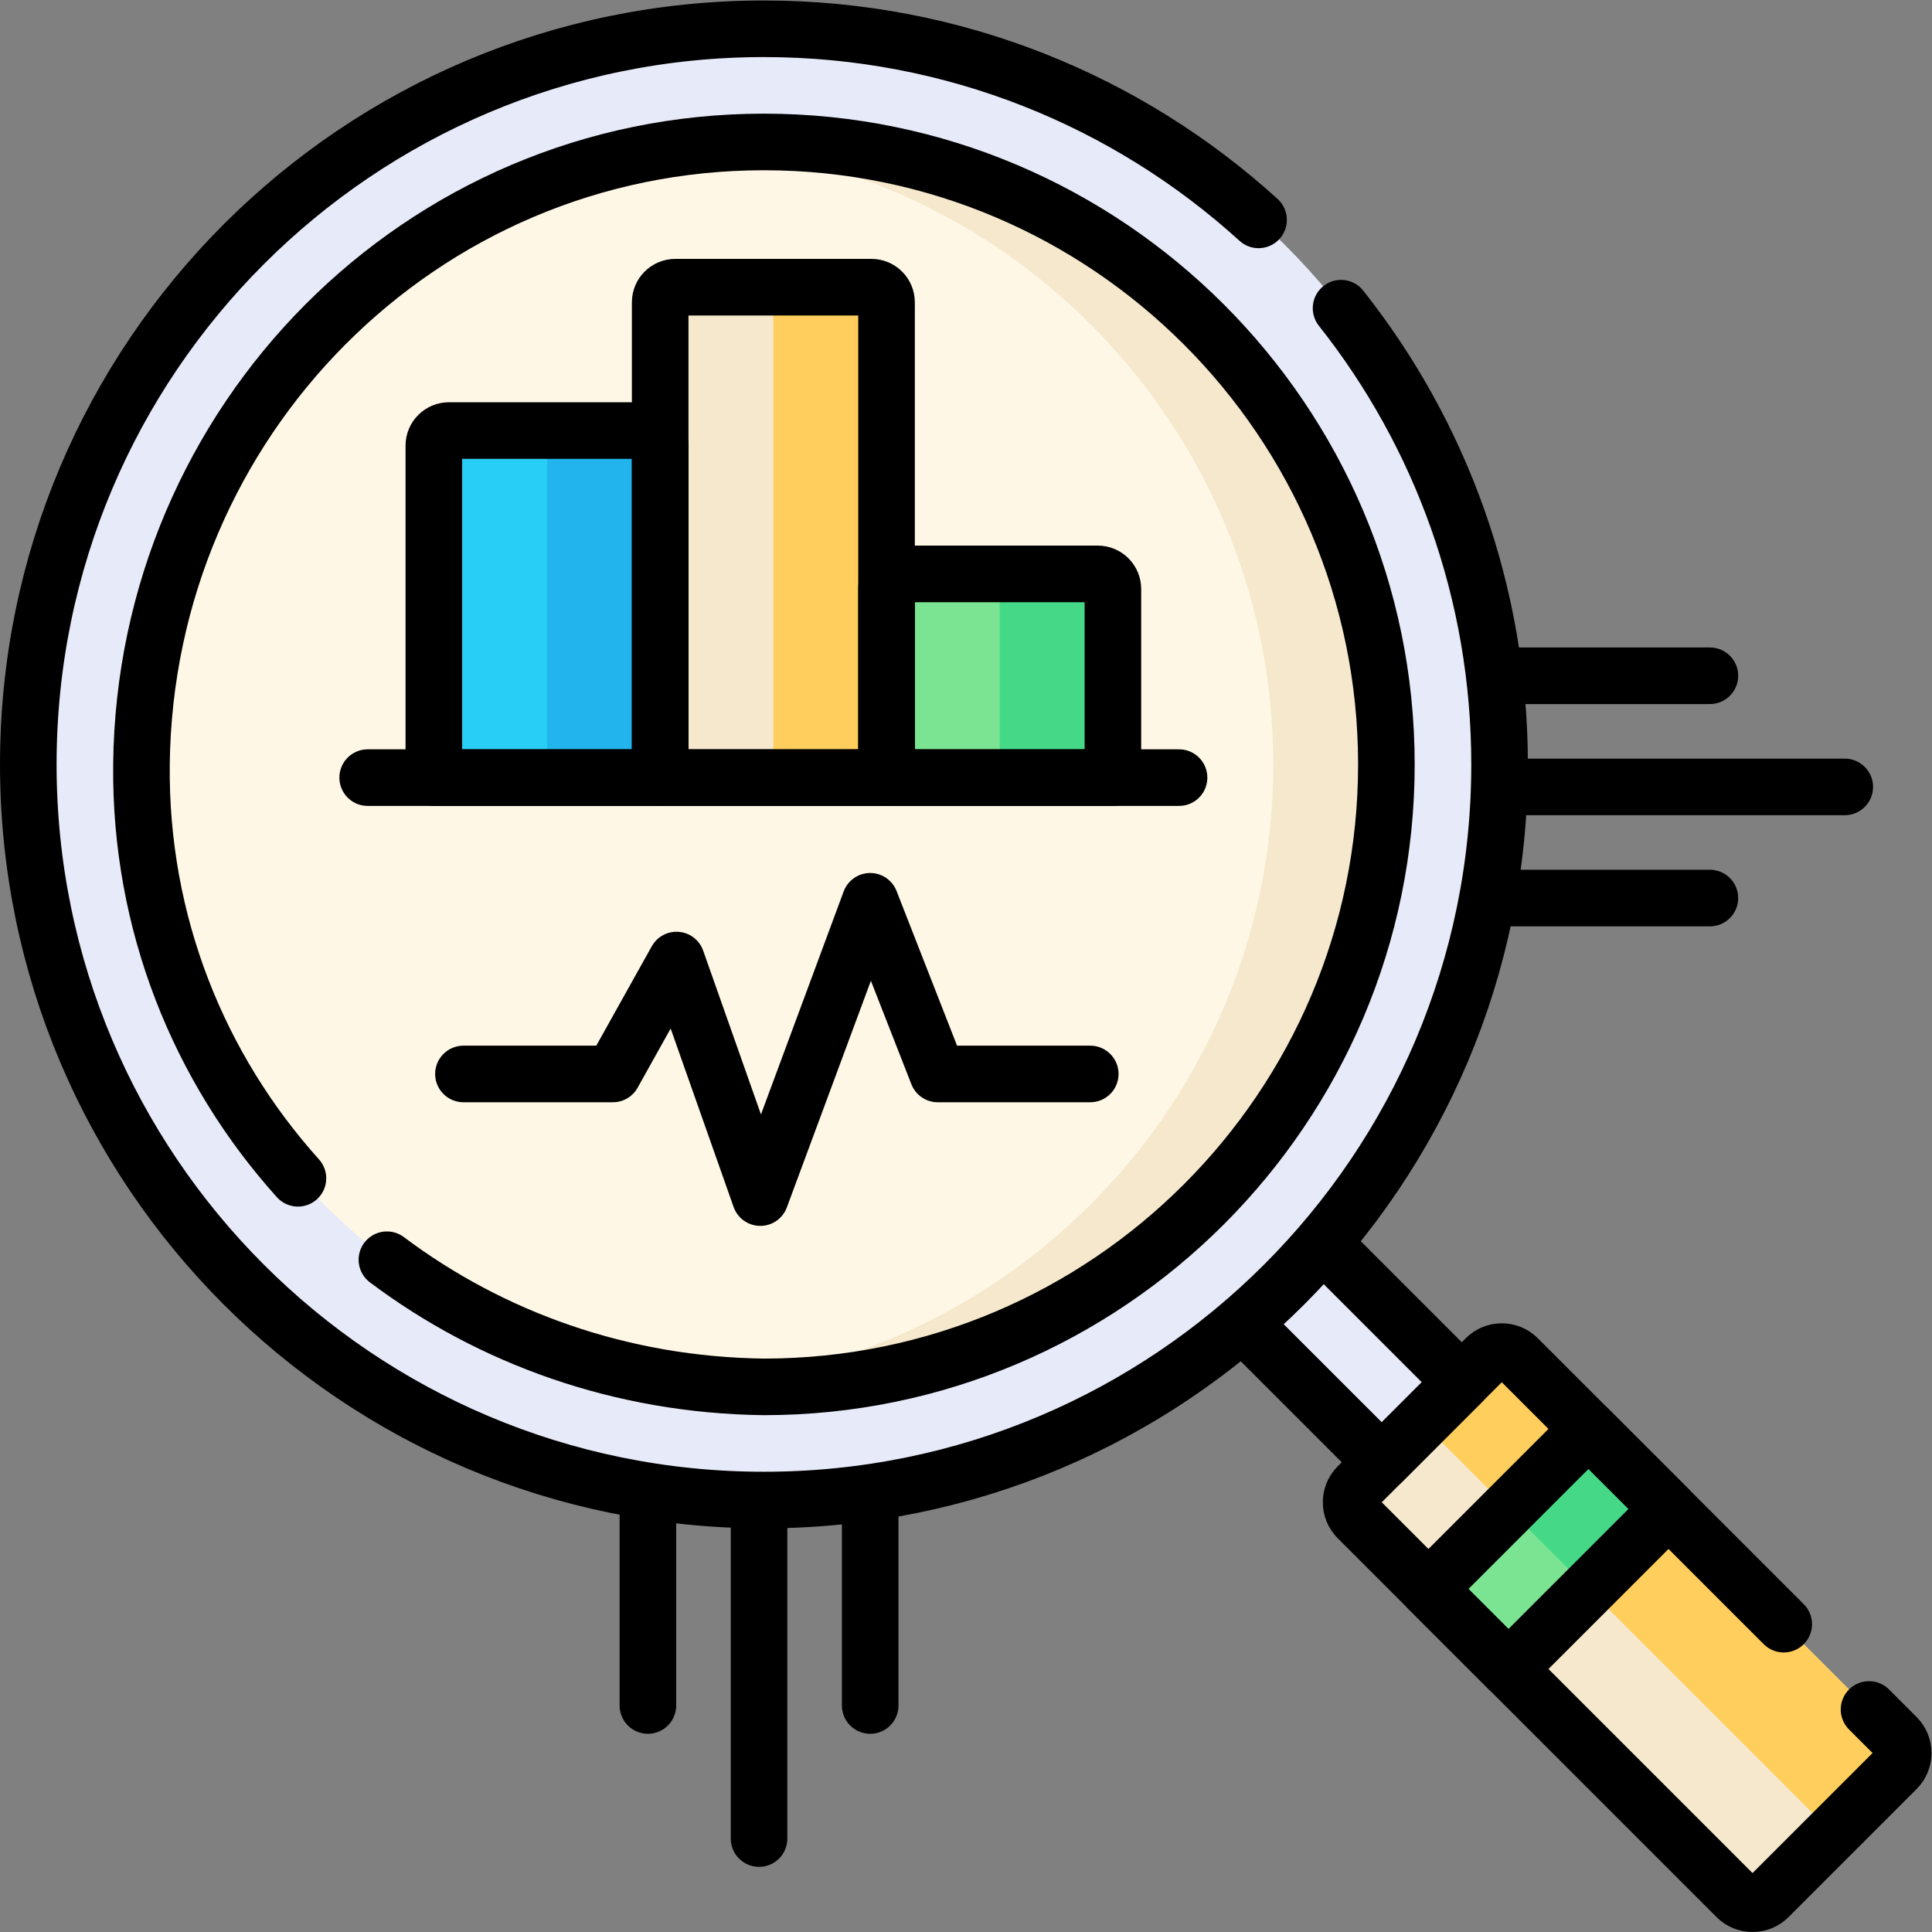 <svg xmlns="http://www.w3.org/2000/svg" version="1.1" xmlns:xlink="http://www.w3.org/1999/xlink" xmlns:svgjs="http://svgjs.com/svgjs" width="512" height="512" x="0" y="0" viewBox="0 0 682.667 682.667" style="enable-background:new 0 0 512 512" xml:space="preserve" class=""><rect x="0" y="0" width="682.667" height="682.667" fill="#808080" stroke="none"/><g><defs id="defs10051"><clipPath clipPathUnits="userSpaceOnUse" id="clipPath10061"><path d="M 0,512 H 512 V 0 H 0 Z" id="path10059" fill="#000000" data-original="#000000" class=""></path></clipPath></defs><g id="g10053" transform="matrix(1.333,0,0,-1.333,0,682.667)"><g id="g10055"><g id="g10057" clip-path="url(#clipPath10061)"><g id="g10063" transform="translate(460.316,9.258)"><path d="m 0,0 -100.409,100.409 c -2.344,2.343 -2.344,6.142 0,8.485 l 33.941,33.941 c 2.343,2.344 6.142,2.344 8.485,0 L 42.426,42.426 c 2.344,-2.343 2.344,-6.142 0,-8.486 L 8.485,0 C 6.142,-2.344 2.343,-2.344 0,0" style="fill-opacity:1;fill-rule:nonzero;stroke:none" id="path10065" fill="#f5e8cd" data-original="#f78e36" class=""></path></g><g id="g10067" transform="translate(393.849,152.093)"><path d="m 0,0 -21.214,-21.213 c 2.344,2.343 6.143,2.343 8.485,0 l 100.41,-100.409 c 2.343,-2.344 2.343,-6.143 0,-8.485 l 21.213,21.212 c 2.343,2.344 2.343,6.143 0,8.486 L 8.484,0 C 6.142,2.344 2.343,2.344 0,0" style="fill-opacity:1;fill-rule:nonzero;stroke:none" id="path10069" fill="#ffce5c" data-original="#f86f1b" class=""></path></g><g id="g10071" transform="translate(387.484,145.728)"><path d="M 0,0 -21.213,-21.213 -67.45,25.023 -46.236,46.237 Z" style="fill-opacity:1;fill-rule:nonzero;stroke:none" id="path10073" fill="#e7ebf9" data-original="#4380a0" class=""></path></g><g id="g10075" transform="translate(442.285,112.142)"><path d="m 0,0 -42.427,-42.427 -21.213,21.213 42.427,42.427 z" style="fill-opacity:1;fill-rule:nonzero;stroke:none" id="path10077" fill="#7be492" data-original="#7be492" class=""></path></g><g id="g10079" transform="translate(399.858,112.142)"><path d="M 0,0 21.214,-21.214 42.427,0 21.214,21.213 Z" style="fill-opacity:1;fill-rule:nonzero;stroke:none" id="path10081" fill="#45d987" data-original="#45d987" class=""></path></g><g id="g10083" transform="translate(397.5,309.5)"><path d="m 0,0 c 0,-107.695 -87.305,-195 -195,-195 -107.695,0 -195,87.305 -195,195 0,107.695 87.305,195 195,195 C -87.305,195 0,107.695 0,0" style="fill-opacity:1;fill-rule:nonzero;stroke:none" id="path10085" fill="#e7ebf9" data-original="#43809f" class=""></path></g><g id="g10087" transform="translate(202.5,504.5)"><path d="M 0,0 C -5.047,0 -10.049,-0.191 -15,-0.568 85.687,-8.228 165,-92.352 165,-195 c 0,-102.648 -79.313,-186.772 -180,-194.432 4.951,-0.377 9.953,-0.568 15,-0.568 107.695,0 195,87.305 195,195 C 195,-87.305 107.695,0 0,0" style="fill-opacity:1;fill-rule:nonzero;stroke:none" id="path10089" fill="#e7ebf9" data-original="#3a7190" class=""></path></g><g id="g10091" transform="translate(202.5,144.5)"><path d="m 0,0 c -90.981,0 -165,74.019 -165,165 0,90.981 74.019,165 165,165 90.981,0 165,-74.019 165,-165 C 165,74.019 90.981,0 0,0" style="fill-opacity:1;fill-rule:nonzero;stroke:none" id="path10093" fill="#fff7e6" data-original="#f3f3f3" class=""></path></g><g id="g10095" transform="translate(202.5,474.5)"><path d="M 0,0 C -5.057,0 -10.058,-0.242 -15,-0.689 68.978,-8.293 135,-79.075 135,-165 c 0,-85.925 -66.022,-156.707 -150,-164.311 4.942,-0.447 9.943,-0.689 15,-0.689 90.981,0 165,74.019 165,165 C 165,-74.019 90.981,0 0,0" style="fill-opacity:1;fill-rule:nonzero;stroke:none" id="path10097" fill="#f5e8cd" data-original="#e4e4e4" class=""></path></g><g id="g10099" transform="translate(175,306)"><path d="m 0,0 h -60 v 88 c 0,2.209 1.791,4 4,4 h 52 c 2.209,0 4,-1.791 4,-4 z" style="fill-opacity:1;fill-rule:nonzero;stroke:none" id="path10101" fill="#29cef6" data-original="#29cef6" class=""></path></g><g id="g10103" transform="translate(145,398)"><path d="m 0,0 v -92 h 30 v 88 c 0,2.209 -1.791,4 -4,4 z" style="fill-opacity:1;fill-rule:nonzero;stroke:none" id="path10105" fill="#22b5ed" data-original="#22b5ed" class=""></path></g><g id="g10107" transform="translate(295,306)"><path d="m 0,0 h -60 v 50 c 0,2.209 1.791,4 4,4 h 52 c 2.209,0 4,-1.791 4,-4 z" style="fill-opacity:1;fill-rule:nonzero;stroke:none" id="path10109" fill="#7be492" data-original="#7be492" class=""></path></g><g id="g10111" transform="translate(265,360)"><path d="m 0,0 v -54 h 30 v 50 c 0,2.209 -1.791,4 -4,4 z" style="fill-opacity:1;fill-rule:nonzero;stroke:none" id="path10113" fill="#45d987" data-original="#45d987" class=""></path></g><g id="g10115" transform="translate(235,306)"><path d="m 0,0 h -60 v 126 c 0,2.209 1.791,4 4,4 h 52 c 2.209,0 4,-1.791 4,-4 z" style="fill-opacity:1;fill-rule:nonzero;stroke:none" id="path10117" fill="#f5e8cd" data-original="#f78e36" class=""></path></g><g id="g10119" transform="translate(205,436)"><path d="M 0,0 V -130 H 30 V -4 c 0,2.209 -1.791,4 -4,4 z" style="fill-opacity:1;fill-rule:nonzero;stroke:none" id="path10121" fill="#ffce5c" data-original="#f86f1b" class=""></path></g><g id="g10123" transform="translate(230.667,115.794)"><path d="M 0,0 V -55.752" style="stroke-width:15;stroke-linecap:round;stroke-linejoin:round;stroke-miterlimit:10;stroke-dasharray:none;stroke-opacity:1" id="path10125" fill="none" stroke="#000000" stroke-width="15" stroke-linecap="round" stroke-linejoin="round" stroke-miterlimit="10" stroke-dasharray="none" stroke-opacity="" data-original="#000000" class=""></path></g><g id="g10127" transform="translate(171.743,115.794)"><path d="M 0,0 V -55.752" style="stroke-width:15;stroke-linecap:round;stroke-linejoin:round;stroke-miterlimit:10;stroke-dasharray:none;stroke-opacity:1" id="path10129" fill="none" stroke="#000000" stroke-width="15" stroke-linecap="round" stroke-linejoin="round" stroke-miterlimit="10" stroke-dasharray="none" stroke-opacity="" data-original="#000000" class=""></path></g><g id="g10131" transform="translate(201.205,112.292)"><path d="M 0,0 V -87.52" style="stroke-width:15;stroke-linecap:round;stroke-linejoin:round;stroke-miterlimit:10;stroke-dasharray:none;stroke-opacity:1" id="path10133" fill="none" stroke="#000000" stroke-width="15" stroke-linecap="round" stroke-linejoin="round" stroke-miterlimit="10" stroke-dasharray="none" stroke-opacity="" data-original="#000000" class=""></path></g><g id="g10135" transform="translate(397.5,333)"><path d="M 0,0 H 55.752" style="stroke-width:15;stroke-linecap:round;stroke-linejoin:round;stroke-miterlimit:10;stroke-dasharray:none;stroke-opacity:1" id="path10137" fill="none" stroke="#000000" stroke-width="15" stroke-linecap="round" stroke-linejoin="round" stroke-miterlimit="10" stroke-dasharray="none" stroke-opacity="" data-original="#000000" class=""></path></g><g id="g10139" transform="translate(397.5,274.077)"><path d="M 0,0 H 55.752" style="stroke-width:15;stroke-linecap:round;stroke-linejoin:round;stroke-miterlimit:10;stroke-dasharray:none;stroke-opacity:1" id="path10141" fill="none" stroke="#000000" stroke-width="15" stroke-linecap="round" stroke-linejoin="round" stroke-miterlimit="10" stroke-dasharray="none" stroke-opacity="" data-original="#000000" class=""></path></g><g id="g10143" transform="translate(399.732,303.538)"><path d="M 0,0 H 89.268" style="stroke-width:15;stroke-linecap:round;stroke-linejoin:round;stroke-miterlimit:10;stroke-dasharray:none;stroke-opacity:1" id="path10145" fill="none" stroke="#000000" stroke-width="15" stroke-linecap="round" stroke-linejoin="round" stroke-miterlimit="10" stroke-dasharray="none" stroke-opacity="" data-original="#000000" class=""></path></g><g id="g10147" transform="translate(495.438,58.988)"><path d="m 0,0 7.304,-7.305 c 2.343,-2.342 2.343,-6.141 0,-8.485 l -33.941,-33.94 c -2.343,-2.344 -6.142,-2.344 -8.485,0 L -135.531,50.679 c -2.344,2.342 -2.344,6.141 0,8.484 l 33.941,33.941 c 2.343,2.344 6.142,2.344 8.485,0 l 70.491,-70.491" style="stroke-width:15;stroke-linecap:round;stroke-linejoin:round;stroke-miterlimit:10;stroke-dasharray:none;stroke-opacity:1" id="path10149" fill="none" stroke="#000000" stroke-width="15" stroke-linecap="round" stroke-linejoin="round" stroke-miterlimit="10" stroke-dasharray="none" stroke-opacity="" data-original="#000000" class=""></path></g><g id="g10151" transform="translate(351.869,181.351)"><path d="M 0,0 35.611,-35.62 14.4,-56.831 -21.174,-21.266" style="stroke-width:15;stroke-linecap:round;stroke-linejoin:round;stroke-miterlimit:10;stroke-dasharray:none;stroke-opacity:1" id="path10153" fill="none" stroke="#000000" stroke-width="15" stroke-linecap="round" stroke-linejoin="round" stroke-miterlimit="10" stroke-dasharray="none" stroke-opacity="" data-original="#000000" class=""></path></g><g id="g10155" transform="translate(442.285,112.142)"><path d="m 0,0 -42.427,-42.427 -21.213,21.213 42.427,42.427 z" style="stroke-width:15;stroke-linecap:round;stroke-linejoin:round;stroke-miterlimit:10;stroke-dasharray:none;stroke-opacity:1" id="path10157" fill="none" stroke="#000000" stroke-width="15" stroke-linecap="round" stroke-linejoin="round" stroke-miterlimit="10" stroke-dasharray="none" stroke-opacity="" data-original="#000000" class=""></path></g><g id="g10159" transform="translate(355.481,430.434)"><path d="m 0,0 c 26.311,-33.237 42.02,-75.251 42.02,-120.934 0,-107.695 -87.305,-195 -195,-195 -107.696,0 -195,87.305 -195,195 0,107.696 87.304,195 195,195 50.482,0 96.484,-19.183 131.113,-50.657" style="stroke-width:15;stroke-linecap:round;stroke-linejoin:round;stroke-miterlimit:10;stroke-dasharray:none;stroke-opacity:1" id="path10161" fill="none" stroke="#000000" stroke-width="15" stroke-linecap="round" stroke-linejoin="round" stroke-miterlimit="10" stroke-dasharray="none" stroke-opacity="" data-original="#000000" class=""></path></g><g id="g10163" transform="translate(78.976,199.791)"><path d="m 0,0 c -26.243,29.175 -41.923,67.621 -41.476,109.709 0.967,90.977 74.019,165 165,165 90.982,0 165,-74.019 165,-165 0,-90.981 -74.018,-165 -165,-165 -37.759,0.448 -72.315,12.94 -99.938,33.703" style="stroke-width:15;stroke-linecap:round;stroke-linejoin:round;stroke-miterlimit:10;stroke-dasharray:none;stroke-opacity:1" id="path10165" fill="none" stroke="#000000" stroke-width="15" stroke-linecap="round" stroke-linejoin="round" stroke-miterlimit="10" stroke-dasharray="none" stroke-opacity="" data-original="#000000" class=""></path></g><g id="g10167" transform="translate(115,394)"><path d="m 0,0 c 0,2.209 1.791,4 4,4 h 52 c 2.209,0 4,-1.791 4,-4 V -88 H 0 Z" style="stroke-width:15;stroke-linecap:round;stroke-linejoin:round;stroke-miterlimit:10;stroke-dasharray:none;stroke-opacity:1" id="path10169" fill="none" stroke="#000000" stroke-width="15" stroke-linecap="round" stroke-linejoin="round" stroke-miterlimit="10" stroke-dasharray="none" stroke-opacity="" data-original="#000000" class=""></path></g><g id="g10171" transform="translate(295,306)"><path d="m 0,0 h -60 v 50 c 0,2.209 1.791,4 4,4 h 52 c 2.209,0 4,-1.791 4,-4 z" style="stroke-width:15;stroke-linecap:round;stroke-linejoin:round;stroke-miterlimit:10;stroke-dasharray:none;stroke-opacity:1" id="path10173" fill="none" stroke="#000000" stroke-width="15" stroke-linecap="round" stroke-linejoin="round" stroke-miterlimit="10" stroke-dasharray="none" stroke-opacity="" data-original="#000000" class=""></path></g><g id="g10175" transform="translate(235,306)"><path d="m 0,0 h -60 v 126 c 0,2.209 1.791,4 4,4 h 52 c 2.209,0 4,-1.791 4,-4 z" style="stroke-width:15;stroke-linecap:round;stroke-linejoin:round;stroke-miterlimit:10;stroke-dasharray:none;stroke-opacity:1" id="path10177" fill="none" stroke="#000000" stroke-width="15" stroke-linecap="round" stroke-linejoin="round" stroke-miterlimit="10" stroke-dasharray="none" stroke-opacity="" data-original="#000000" class=""></path></g><g id="g10179" transform="translate(97.462,306)"><path d="M 0,0 H 215.076" style="stroke-width:15;stroke-linecap:round;stroke-linejoin:round;stroke-miterlimit:10;stroke-dasharray:none;stroke-opacity:1" id="path10181" fill="none" stroke="#000000" stroke-width="15" stroke-linecap="round" stroke-linejoin="round" stroke-miterlimit="10" stroke-dasharray="none" stroke-opacity="" data-original="#000000" class=""></path></g><g id="g10183" transform="translate(122.846,227.447)"><path d="M 0,0 H 39.618 L 56.477,30.196 78.693,-32.775 107.821,45.771 125.727,0 h 40.427" style="stroke-width:15;stroke-linecap:round;stroke-linejoin:round;stroke-miterlimit:10;stroke-dasharray:none;stroke-opacity:1" id="path10185" fill="none" stroke="#000000" stroke-width="15" stroke-linecap="round" stroke-linejoin="round" stroke-miterlimit="10" stroke-dasharray="none" stroke-opacity="" data-original="#000000" class=""></path></g></g></g></g></g></svg>